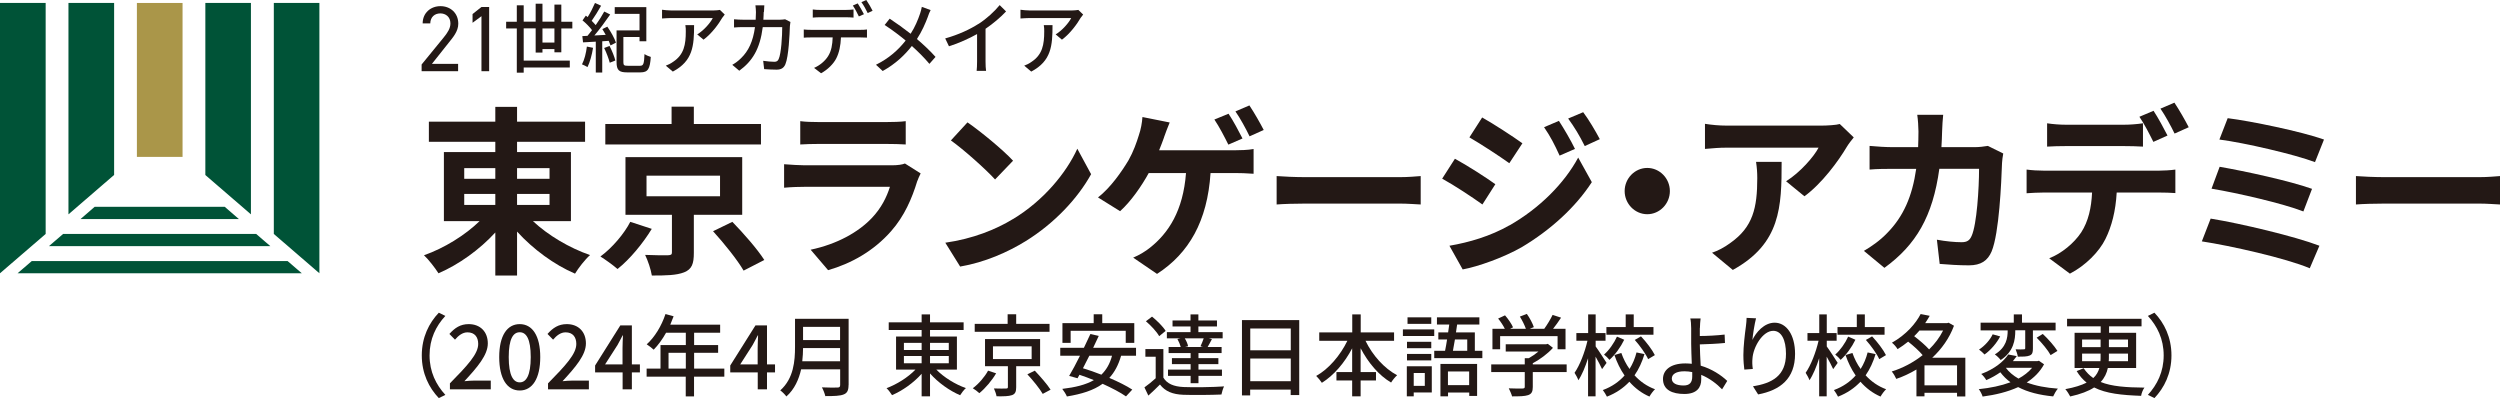 <svg width="280" height="45" viewBox="0 0 280 45" fill="none" xmlns="http://www.w3.org/2000/svg">
<path d="M3.559 29.238L1.965 30.609H33.804L32.21 29.238H3.559Z" fill="#005337"/>
<path d="M28.685 26.197H7.074L5.48 27.568H30.279L28.685 26.197Z" fill="#005337"/>
<path d="M25.171 23.164H10.601L9.017 24.534H26.755L25.171 23.164Z" fill="#005337"/>
<path d="M5.114 26.203V0.329H0V30.606L5.114 26.203Z" fill="#005337"/>
<path d="M30.668 26.203V0.329H35.772V30.606L30.668 26.203Z" fill="#005337"/>
<path d="M12.781 19.593V0.332H7.667V24.006L12.781 19.593Z" fill="#005337"/>
<path d="M20.446 0.332H15.332V17.572H20.446V0.332Z" fill="#AA9649"/>
<path d="M28.104 24.006V0.332H22.999V19.603L28.104 24.006Z" fill="#005337"/>
<path d="M51.298 7.974H47.221V7.223L49.665 4.231C50.135 3.661 50.448 3.171 50.448 2.621C50.448 1.87 49.89 1.5 49.323 1.5C48.697 1.5 48.208 1.89 48.189 2.621H47.338C47.338 1.43 48.248 0.689 49.333 0.689C50.418 0.689 51.328 1.43 51.328 2.661C51.328 3.511 50.721 4.201 50.281 4.752L48.375 7.153H51.308V7.964L51.298 7.974Z" fill="#231815"/>
<path d="M54.784 7.976H53.923V1.813L52.926 2.553V1.573L53.923 0.782H54.784V7.976Z" fill="#231815"/>
<path d="M62.096 5.858V5.497H60.756V5.888H59.994V3.176H58.654V6.788H63.817V7.559H58.654V8.139H57.882V3.186H56.688V2.436H57.882V0.595H58.654V2.426H59.994V0.415H60.756V2.426H62.096V0.515H62.868V2.436H64.101V3.186H62.868V5.858H62.096ZM62.096 4.767V3.186H60.756V4.767H62.096Z" fill="#231815"/>
<path d="M66.424 5.345C66.297 6.155 66.063 6.986 65.799 7.516C65.662 7.426 65.349 7.266 65.183 7.206C65.456 6.696 65.642 5.945 65.73 5.215L66.424 5.355V5.345ZM68.038 3.014C68.419 3.554 68.83 4.294 68.987 4.775L68.38 5.085C68.331 4.945 68.263 4.765 68.175 4.574L67.451 4.624V8.126H66.728V4.665C66.2 4.695 65.711 4.715 65.3 4.745L65.222 4.044L65.799 4.014C65.965 3.814 66.131 3.604 66.307 3.374C66.043 3.024 65.623 2.593 65.241 2.283L65.613 1.753C65.681 1.803 65.74 1.863 65.818 1.913C66.121 1.443 66.434 0.812 66.64 0.332L67.324 0.642C67.001 1.213 66.6 1.863 66.268 2.333C66.434 2.493 66.591 2.663 66.718 2.813C67.089 2.293 67.432 1.753 67.676 1.293L68.341 1.623C67.823 2.373 67.168 3.274 66.571 3.974L67.842 3.904C67.725 3.684 67.588 3.454 67.461 3.254L68.028 2.984L68.038 3.014ZM68.273 5.155C68.537 5.665 68.811 6.335 68.918 6.776L68.292 7.026C68.185 6.596 67.921 5.895 67.666 5.375L68.273 5.145V5.155ZM71.685 7.366C72.067 7.366 72.135 7.166 72.184 6.055C72.36 6.185 72.683 6.315 72.888 6.375C72.8 7.716 72.575 8.106 71.734 8.106H70.228C69.338 8.106 69.055 7.866 69.055 6.956V3.404H71.627V1.553H68.85V0.802H72.389V4.624H71.627V4.144H69.818V6.956C69.818 7.306 69.896 7.366 70.307 7.366H71.685Z" fill="#231815"/>
<path d="M80.887 2.001C80.515 2.652 79.713 3.772 78.794 4.443L78.09 3.852C78.843 3.402 79.586 2.522 79.831 2.021H75.157C74.814 2.021 74.521 2.051 74.149 2.071V1.091C74.462 1.131 74.814 1.171 75.157 1.171H79.929C80.114 1.171 80.496 1.141 80.633 1.111L81.171 1.631C81.092 1.731 80.955 1.901 80.887 2.001ZM75.352 8.015L74.57 7.354C74.814 7.264 75.118 7.124 75.391 6.924C76.614 6.114 76.809 4.993 76.809 3.522C76.809 3.282 76.809 3.072 76.76 2.812H77.738C77.738 5.123 77.611 6.824 75.362 8.015H75.352Z" fill="#231815"/>
<path d="M85.536 1.338C85.536 1.638 85.507 1.928 85.497 2.209H87.345C87.57 2.209 87.765 2.179 87.932 2.159L88.528 2.459C88.499 2.609 88.479 2.799 88.469 2.909C88.44 3.799 88.333 6.331 87.961 7.201C87.785 7.612 87.492 7.802 86.973 7.802C86.514 7.802 86.015 7.772 85.585 7.742L85.477 6.811C85.917 6.871 86.367 6.921 86.719 6.921C86.973 6.921 87.11 6.841 87.208 6.621C87.501 6.001 87.609 4 87.609 3.039H85.428C85.115 5.5 84.265 6.851 82.798 7.922L82.016 7.261C82.319 7.091 82.7 6.821 82.993 6.521C83.825 5.721 84.343 4.64 84.558 3.039H83.257C82.945 3.039 82.544 3.039 82.211 3.079V2.159C82.534 2.189 82.915 2.209 83.257 2.209H84.636C84.656 1.938 84.666 1.658 84.666 1.358C84.666 1.158 84.636 0.798 84.607 0.598H85.604C85.585 0.798 85.565 1.128 85.565 1.338H85.536Z" fill="#231815"/>
<path d="M90.795 3.342H96.388C96.564 3.342 96.887 3.342 97.102 3.302V4.212C96.897 4.212 96.603 4.192 96.388 4.192H94.188C94.149 5.133 93.983 5.913 93.66 6.544C93.357 7.144 92.702 7.804 91.959 8.205L91.176 7.604C91.812 7.334 92.418 6.824 92.751 6.284C93.122 5.693 93.23 4.993 93.259 4.192H90.795C90.541 4.192 90.257 4.192 90.022 4.222V3.302C90.257 3.332 90.531 3.342 90.795 3.342ZM91.861 1.111H94.746C95.01 1.111 95.332 1.091 95.596 1.061V1.971C95.323 1.951 95.019 1.931 94.746 1.931H91.871C91.577 1.931 91.264 1.951 91.03 1.971V1.061C91.284 1.101 91.577 1.111 91.861 1.111ZM96.76 1.591L96.193 1.841C96.026 1.491 95.753 0.961 95.518 0.62L96.066 0.38C96.281 0.7 96.584 1.251 96.76 1.591ZM97.738 1.201L97.18 1.461C97.004 1.081 96.721 0.57 96.476 0.24L97.024 0C97.259 0.34 97.581 0.891 97.728 1.201H97.738Z" fill="#231815"/>
<path d="M103.928 1.86C103.654 2.6 103.243 3.541 102.696 4.371C103.458 5.021 104.192 5.712 104.778 6.372L104.094 7.153C103.478 6.422 102.842 5.792 102.128 5.152C101.356 6.132 100.329 7.143 98.862 7.953L98.109 7.253C99.557 6.532 100.593 5.612 101.434 4.541C100.808 4.021 99.928 3.341 99.078 2.8L99.645 2.09C100.358 2.56 101.307 3.24 101.991 3.781C102.49 3.01 102.813 2.22 103.057 1.499C103.126 1.299 103.204 0.989 103.243 0.769L104.231 1.129C104.133 1.309 103.986 1.65 103.928 1.85V1.86Z" fill="#231815"/>
<path d="M109.589 2.683C110.479 2.113 111.378 1.292 111.965 0.572L112.679 1.282C112.034 1.963 111.232 2.643 110.381 3.223V6.895C110.381 7.256 110.401 7.746 110.44 7.936H109.384C109.413 7.746 109.432 7.256 109.432 6.895V3.814C108.533 4.314 107.408 4.834 106.284 5.184L105.863 4.304C107.359 3.884 108.64 3.283 109.589 2.673V2.683Z" fill="#231815"/>
<path d="M121.03 2.001C120.659 2.652 119.857 3.772 118.938 4.443L118.234 3.852C118.987 3.402 119.73 2.522 119.974 2.021H115.3C114.958 2.021 114.665 2.051 114.293 2.071V1.091C114.606 1.131 114.958 1.171 115.3 1.171H120.072C120.258 1.171 120.639 1.141 120.776 1.111L121.314 1.631C121.236 1.731 121.099 1.901 121.03 2.001ZM115.496 8.015L114.713 7.354C114.958 7.264 115.261 7.124 115.535 6.924C116.757 6.114 116.953 4.993 116.953 3.522C116.953 3.282 116.953 3.072 116.904 2.812H117.882C117.882 5.123 117.755 6.824 115.506 8.015H115.496Z" fill="#231815"/>
<path d="M49.147 35.022L49.88 35.382C48.824 36.522 48.111 37.963 48.111 39.804C48.111 41.645 48.834 43.086 49.88 44.227L49.147 44.587C48.052 43.436 47.24 41.835 47.24 39.804C47.24 37.773 48.052 36.172 49.147 35.022Z" fill="#231815"/>
<path d="M50.391 42.935C52.366 40.924 53.559 39.643 53.559 38.523C53.559 37.742 53.158 37.222 52.356 37.222C51.799 37.222 51.339 37.592 50.958 38.042L50.332 37.402C50.938 36.721 51.564 36.301 52.493 36.301C53.794 36.301 54.635 37.162 54.635 38.462C54.635 39.763 53.49 41.094 52.014 42.695C52.366 42.655 52.826 42.625 53.168 42.625H54.967V43.605H50.391V42.935Z" fill="#231815"/>
<path d="M55.912 39.993C55.912 37.582 56.802 36.301 58.21 36.301C59.618 36.301 60.508 37.592 60.508 39.993C60.508 42.395 59.628 43.736 58.21 43.736C56.792 43.736 55.912 42.405 55.912 39.993ZM59.442 39.993C59.442 37.932 58.934 37.212 58.21 37.212C57.486 37.212 56.978 37.932 56.978 39.993C56.978 42.055 57.486 42.825 58.21 42.825C58.934 42.825 59.442 42.055 59.442 39.993Z" fill="#231815"/>
<path d="M61.379 42.935C63.354 40.924 64.547 39.643 64.547 38.523C64.547 37.742 64.146 37.222 63.344 37.222C62.787 37.222 62.328 37.592 61.946 38.042L61.32 37.402C61.927 36.721 62.552 36.301 63.481 36.301C64.782 36.301 65.623 37.162 65.623 38.462C65.623 39.763 64.479 41.094 63.002 42.695C63.354 42.655 63.814 42.625 64.156 42.625H65.955V43.605H61.379V42.935Z" fill="#231815"/>
<path d="M69.723 41.706H66.652V40.936L69.478 36.443H70.769V40.816H71.669V41.706H70.769V43.608H69.733V41.706H69.723ZM69.723 40.816V39.005C69.723 38.605 69.752 37.964 69.772 37.564H69.733C69.557 37.924 69.361 38.264 69.165 38.635L67.767 40.816H69.723Z" fill="#231815"/>
<path d="M81.115 42.186H77.732V44.397H76.803V42.186H72.422V41.285H73.977V38.644H76.812V37.263H74.603C74.192 38.004 73.703 38.664 73.214 39.164C73.038 39.004 72.657 38.704 72.432 38.564C73.322 37.773 74.094 36.503 74.534 35.172L75.444 35.422C75.326 35.732 75.189 36.062 75.072 36.363H80.656V37.263H77.741V38.644H80.43V39.514H77.741V41.285H81.125V42.186H81.115ZM76.812 41.285V39.514H74.876V41.285H76.812Z" fill="#231815"/>
<path d="M84.858 41.706H81.787V40.936L84.613 36.443H85.904V40.816H86.803V41.706H85.904V43.608H84.867V41.706H84.858ZM84.858 40.816V39.005C84.858 38.605 84.887 37.964 84.906 37.564H84.867C84.691 37.924 84.496 38.264 84.3 38.635L82.902 40.816H84.858Z" fill="#231815"/>
<path d="M95.037 43.134C95.037 43.734 94.88 44.024 94.499 44.174C94.098 44.344 93.443 44.364 92.435 44.364C92.377 44.094 92.201 43.644 92.054 43.384C92.807 43.424 93.579 43.414 93.804 43.404C94.019 43.404 94.098 43.324 94.098 43.114V41.363H89.727C89.472 42.483 88.993 43.594 88.074 44.404C87.937 44.204 87.595 43.864 87.39 43.724C88.896 42.383 89.042 40.422 89.042 38.851V35.709H95.046V43.134H95.037ZM94.088 40.462V38.981H89.942C89.942 39.442 89.912 39.942 89.854 40.462H94.088ZM89.942 36.61V38.091H94.088V36.61H89.942Z" fill="#231815"/>
<path d="M104.866 41.395C105.717 42.265 106.998 43.055 108.181 43.466C107.956 43.656 107.682 44.026 107.535 44.266C106.352 43.766 105.071 42.855 104.162 41.825V44.386H103.223V41.865C102.323 42.875 101.081 43.756 99.908 44.256C99.761 44.016 99.497 43.666 99.292 43.476C100.446 43.045 101.698 42.265 102.529 41.395H100.358V37.692H103.223V36.962H99.537V36.101H103.223V35.211H104.162V36.101H107.926V36.962H104.162V37.692H107.174V41.395H104.866ZM101.238 39.203H103.223V38.403H101.238V39.203ZM101.238 40.684H103.223V39.874H101.238V40.684ZM104.162 38.403V39.203H106.264V38.403H104.162ZM106.264 39.874H104.162V40.684H106.264V39.874Z" fill="#231815"/>
<path d="M111.564 41.814C111.104 42.604 110.371 43.475 109.687 44.035C109.491 43.845 109.168 43.615 108.953 43.485C109.628 42.985 110.312 42.174 110.664 41.514L111.574 41.814H111.564ZM117.539 37.161H109.168V36.271H112.855V35.2H113.813V36.271H117.549V37.161H117.539ZM113.813 41.014V43.365C113.813 43.865 113.706 44.125 113.344 44.255C112.972 44.385 112.415 44.395 111.613 44.385C111.574 44.125 111.437 43.765 111.32 43.505C111.896 43.525 112.503 43.525 112.659 43.515C112.835 43.515 112.884 43.475 112.884 43.345V41.014H110.322V37.972H116.492V41.014H113.823H113.813ZM111.212 40.213H115.544V38.792H111.212V40.213ZM115.896 41.514C116.502 42.154 117.294 43.055 117.666 43.645L116.786 44.115C116.453 43.535 115.691 42.594 115.065 41.924L115.896 41.514Z" fill="#231815"/>
<path d="M125.564 39.843C125.261 40.883 124.83 41.694 124.244 42.324C125.251 42.755 126.17 43.215 126.815 43.635L126.111 44.395C125.486 43.955 124.527 43.455 123.491 42.985C122.474 43.725 121.134 44.135 119.491 44.406C119.413 44.185 119.139 43.765 118.973 43.555C120.43 43.385 121.603 43.095 122.513 42.574C121.975 42.354 121.427 42.154 120.899 41.974L120.684 42.364L119.745 42.104C120.107 41.504 120.538 40.683 120.958 39.843H118.748V38.952H121.398C121.662 38.412 121.907 37.882 122.122 37.411L123.06 37.622C122.865 38.042 122.659 38.492 122.435 38.952H127.236V39.843H125.564ZM119.912 38.402H118.993V36.191H122.493V35.2H123.452V36.191H127.04V38.402H126.082V37.051H119.912V38.402ZM122.004 39.843C121.76 40.333 121.525 40.803 121.29 41.244C121.946 41.444 122.65 41.684 123.354 41.964C123.911 41.424 124.312 40.733 124.547 39.843H122.004Z" fill="#231815"/>
<path d="M130.298 42.295C130.708 42.985 131.471 43.296 132.547 43.346C133.632 43.396 135.872 43.366 137.094 43.276C136.986 43.486 136.849 43.916 136.8 44.186C135.696 44.236 133.652 44.256 132.527 44.216C131.334 44.166 130.503 43.836 129.916 43.065C129.515 43.476 129.085 43.876 128.616 44.306L128.176 43.386C128.557 43.115 129.036 42.735 129.437 42.365V39.954H128.283V39.093H130.298V42.295ZM129.828 37.652C129.555 37.152 128.909 36.462 128.342 35.981L129.027 35.461C129.584 35.911 130.259 36.572 130.552 37.062L129.828 37.652ZM132.214 37.892H130.689V37.202H133.339V36.562H131.324V35.891H133.339V35.211H134.219V35.891H136.302V36.562H134.219V37.202H136.937V37.892H135.373L135.735 37.983C135.559 38.313 135.402 38.623 135.255 38.863H136.82V39.543H134.229V40.114H136.458V40.784H134.229V41.395H136.859V42.095H134.229V42.915H133.349V42.095H130.816V41.395H133.349V40.784H131.256V40.114H133.349V39.543H130.884V38.863H132.244C132.175 38.603 132.029 38.253 131.872 37.972L132.224 37.892H132.214ZM134.454 38.783C134.581 38.523 134.727 38.163 134.815 37.892H132.693C132.87 38.173 133.026 38.523 133.065 38.783L132.733 38.863H134.727L134.444 38.783H134.454Z" fill="#231815"/>
<path d="M145.514 35.851V44.246H144.556V43.636H140.019V44.286H139.1V35.851H145.505H145.514ZM140.029 36.792V39.233H144.566V36.792H140.029ZM144.566 42.695V40.154H140.029V42.695H144.566Z" fill="#231815"/>
<path d="M152.938 38.173C153.72 39.784 155.031 41.264 156.478 42.025C156.263 42.215 155.95 42.595 155.803 42.845C154.424 42.035 153.241 40.624 152.39 39.003V41.675H154.111V42.615H152.39V44.386H151.442V42.615H149.682V41.675H151.442V39.013C150.591 40.634 149.398 42.035 148.049 42.875C147.902 42.645 147.609 42.295 147.413 42.105C148.811 41.334 150.112 39.804 150.904 38.173H147.755V37.232H151.452V35.211H152.4V37.232H156.136V38.173H152.958H152.938Z" fill="#231815"/>
<path d="M160.635 37.632H157.124V36.891H160.635V37.632ZM160.361 43.955H158.337V44.386H157.564V41.024H160.361V43.955ZM160.302 39.002H157.584V38.282H160.302V39.002ZM157.584 39.643H160.302V40.363H157.584V39.643ZM160.302 36.271H157.642V35.541H160.302V36.271ZM158.337 41.774V43.215H159.578V41.774H158.337ZM166.023 39.293V40.113H160.635V39.293H161.847C161.925 38.913 162.004 38.472 162.072 38.022H161.094V37.231H162.189C162.228 36.931 162.277 36.631 162.316 36.351H160.938V35.541H165.69V36.351H163.197C163.157 36.641 163.109 36.931 163.069 37.231H165.182V39.293H166.023ZM161.329 40.764H165.436V44.346H164.556V43.965H162.18V44.386H161.329V40.764ZM162.17 41.604V43.135H164.546V41.604H162.17ZM162.952 38.022C162.874 38.482 162.796 38.913 162.727 39.293H164.331V38.022H162.952Z" fill="#231815"/>
<path d="M175.466 41.672H171.672V43.343C171.672 43.853 171.545 44.113 171.154 44.253C170.763 44.383 170.186 44.394 169.355 44.394C169.286 44.133 169.11 43.753 168.983 43.493C169.658 43.523 170.333 43.523 170.528 43.513C170.724 43.503 170.773 43.463 170.773 43.313V41.672H167.018V40.811H170.773V40.121H171.222C171.594 39.911 171.985 39.641 172.308 39.371H168.641V38.56H173.159L173.354 38.51L173.931 38.96C173.354 39.601 172.503 40.241 171.672 40.681V40.811H175.466V41.672ZM167.995 39.12H167.154V36.829H168.543C168.367 36.469 168.074 36.019 167.79 35.678L168.563 35.318C168.915 35.718 169.296 36.279 169.462 36.659L169.12 36.829H170.9C170.763 36.429 170.489 35.879 170.225 35.458L171.007 35.158C171.33 35.608 171.662 36.239 171.79 36.639L171.32 36.829H172.953C173.286 36.369 173.667 35.739 173.892 35.268L174.84 35.578C174.557 36.009 174.244 36.449 173.941 36.829H175.339V39.12H174.449V37.65H168.015V39.12H167.995Z" fill="#231815"/>
<path d="M179.428 41.334C179.281 41.004 178.988 40.434 178.704 39.944V44.386H177.863V40.124C177.55 41.094 177.179 41.995 176.778 42.585C176.69 42.325 176.485 41.965 176.348 41.755C176.934 40.924 177.502 39.443 177.795 38.163H176.553V37.302H177.873V35.211H178.714V37.302H179.819V38.163H178.714V38.803C178.988 39.163 179.76 40.364 179.936 40.644L179.438 41.334H179.428ZM184.18 39.663C183.916 40.534 183.554 41.334 183.066 42.035C183.691 42.725 184.464 43.266 185.364 43.596C185.158 43.776 184.875 44.166 184.738 44.416C183.858 44.036 183.114 43.466 182.489 42.755C181.824 43.456 181.002 44.026 179.976 44.426C179.878 44.216 179.653 43.866 179.516 43.686C180.533 43.316 181.335 42.745 181.951 42.055C181.481 41.374 181.1 40.604 180.816 39.764L181.589 39.533C181.814 40.174 182.117 40.784 182.508 41.324C182.86 40.764 183.124 40.134 183.29 39.473L184.2 39.663H184.18ZM181.912 38.053C181.511 38.883 180.895 39.733 180.259 40.304C180.122 40.124 179.839 39.854 179.653 39.714C180.23 39.213 180.787 38.403 181.1 37.702L181.912 38.053ZM185.178 37.492H179.917V36.632H182.078V35.211H182.978V36.632H185.188V37.492H185.178ZM183.789 37.672C184.386 38.303 185.051 39.173 185.344 39.773L184.591 40.224C184.327 39.633 183.682 38.733 183.095 38.073L183.789 37.672Z" fill="#231815"/>
<path d="M190.38 36.751C190.38 37.001 190.38 37.311 190.38 37.632C191.153 37.632 192.326 37.572 193.158 37.471L193.197 38.412C192.356 38.502 191.163 38.552 190.38 38.572C190.38 39.212 190.439 40.133 190.478 40.953C191.71 41.314 192.776 42.014 193.451 42.664L192.874 43.605C192.287 42.995 191.466 42.364 190.537 41.984C190.537 42.184 190.537 42.364 190.537 42.514C190.537 43.365 190.077 44.125 188.65 44.125C187.3 44.125 186.254 43.675 186.254 42.444C186.254 41.474 187.066 40.703 188.767 40.703C189.011 40.703 189.246 40.723 189.481 40.743C189.452 39.953 189.412 39.062 189.412 38.492C189.412 37.922 189.412 37.181 189.412 36.751C189.412 36.331 189.373 35.891 189.315 35.67H190.468C190.429 35.921 190.4 36.411 190.39 36.751H190.38ZM188.562 43.175C189.227 43.175 189.53 42.855 189.53 42.174C189.53 42.044 189.53 41.874 189.53 41.674C189.236 41.614 188.953 41.584 188.65 41.584C187.75 41.584 187.242 41.894 187.242 42.404C187.242 42.914 187.75 43.175 188.571 43.175H188.562Z" fill="#231815"/>
<path d="M196.245 38.123C196.666 37.212 197.595 36.141 198.759 36.141C200.069 36.141 201.047 37.482 201.047 39.633C201.047 42.425 199.375 43.706 196.91 44.176L196.333 43.266C198.446 42.925 200.03 42.115 200.03 39.633C200.03 38.072 199.521 37.052 198.602 37.052C197.429 37.052 196.353 38.853 196.275 40.174C196.245 40.504 196.245 40.844 196.314 41.324L195.365 41.394C195.316 41.014 195.258 40.434 195.258 39.773C195.258 38.833 195.414 37.462 195.541 36.552C195.59 36.211 195.61 35.881 195.62 35.601L196.676 35.651C196.509 36.282 196.314 37.492 196.265 38.123H196.245Z" fill="#231815"/>
<path d="M205.312 41.334C205.165 41.004 204.872 40.434 204.588 39.944V44.386H203.747V40.124C203.434 41.094 203.063 41.995 202.662 42.585C202.574 42.325 202.368 41.965 202.231 41.755C202.818 40.924 203.385 39.443 203.679 38.163H202.437V37.302H203.757V35.211H204.598V37.302H205.703V38.163H204.598V38.803C204.872 39.163 205.644 40.364 205.82 40.644L205.321 41.334H205.312ZM210.064 39.663C209.8 40.534 209.438 41.334 208.949 42.035C209.575 42.725 210.348 43.266 211.247 43.596C211.042 43.776 210.758 44.166 210.621 44.416C209.741 44.036 208.998 43.466 208.372 42.755C207.707 43.456 206.886 44.026 205.859 44.426C205.762 44.216 205.537 43.866 205.4 43.686C206.417 43.316 207.219 42.745 207.835 42.055C207.365 41.374 206.984 40.604 206.7 39.764L207.473 39.533C207.698 40.174 208.001 40.784 208.392 41.324C208.744 40.764 209.008 40.134 209.174 39.473L210.084 39.663H210.064ZM207.805 38.053C207.404 38.883 206.788 39.733 206.153 40.304C206.016 40.124 205.732 39.854 205.546 39.714C206.123 39.213 206.681 38.403 206.994 37.702L207.805 38.053ZM211.062 37.492H205.801V36.632H207.962V35.211H208.861V36.632H211.071V37.492H211.062ZM209.673 37.672C210.269 38.303 210.934 39.173 211.228 39.773L210.475 40.224C210.211 39.633 209.565 38.733 208.979 38.073L209.673 37.672Z" fill="#231815"/>
<path d="M220.118 44.407H219.189V43.997H215.542V44.387H214.642V41.385C213.919 41.816 213.156 42.176 212.383 42.436C212.276 42.186 212.051 41.806 211.875 41.606C213.078 41.235 214.29 40.605 215.337 39.775C214.945 39.304 214.29 38.714 213.713 38.264C213.352 38.554 212.951 38.844 212.53 39.104C212.393 38.874 212.11 38.534 211.895 38.384C213.479 37.493 214.554 36.252 215.112 35.172L216.129 35.372C215.972 35.652 215.796 35.922 215.62 36.193H218.075L218.241 36.142L218.847 36.483C218.319 37.903 217.449 39.104 216.412 40.065H220.118V44.407ZM214.975 37.023C214.789 37.233 214.603 37.453 214.388 37.653C214.965 38.093 215.64 38.664 216.06 39.134C216.696 38.514 217.234 37.803 217.625 37.023H214.975ZM219.189 43.156V40.915H215.542V43.156H219.189Z" fill="#231815"/>
<path d="M228.928 40.814C228.468 41.655 227.803 42.315 226.992 42.835C227.969 43.206 229.153 43.436 230.482 43.526C230.287 43.756 230.062 44.146 229.954 44.396C228.409 44.246 227.099 43.916 226.033 43.356C224.86 43.896 223.481 44.226 222.053 44.416C221.995 44.196 221.78 43.776 221.623 43.586C222.904 43.456 224.117 43.206 225.173 42.815C224.742 42.495 224.361 42.125 224.038 41.695C223.579 42.015 223.061 42.315 222.464 42.575C222.337 42.345 222.083 42.025 221.897 41.885C223.393 41.324 224.4 40.494 224.928 39.703L225.877 39.884C225.74 40.074 225.593 40.264 225.446 40.444H228.204L228.36 40.404L228.947 40.814H228.928ZM224.019 37.682C223.628 38.433 222.953 39.223 222.268 39.703C222.112 39.523 221.828 39.283 221.652 39.153C222.288 38.743 222.904 38.053 223.178 37.442L224.029 37.682H224.019ZM225.711 37.022C225.711 38.053 225.544 39.373 224.077 40.324C223.931 40.124 223.628 39.834 223.422 39.694C224.733 38.893 224.86 37.822 224.86 37.002H221.828V36.142H225.544V35.211H226.463V36.142H230.228V37.002H227.686V39.023C227.686 39.443 227.637 39.684 227.334 39.814C227.04 39.944 226.61 39.944 225.994 39.944C225.965 39.703 225.847 39.363 225.75 39.123C226.151 39.143 226.561 39.143 226.679 39.123C226.796 39.123 226.825 39.093 226.825 38.983V36.992H225.711V37.012V37.022ZM224.664 41.204C225.006 41.675 225.495 42.075 226.072 42.405C226.679 42.075 227.197 41.675 227.598 41.194H224.664V41.204ZM228.791 37.402C229.387 37.953 230.091 38.753 230.434 39.303L229.671 39.773C229.387 39.243 228.693 38.403 228.106 37.822L228.791 37.402Z" fill="#231815"/>
<path d="M236.079 41.213C235.961 41.783 235.717 42.313 235.277 42.783C236.509 43.284 238.132 43.394 240.176 43.414C240.01 43.634 239.853 44.024 239.804 44.334C237.643 44.254 235.893 44.084 234.543 43.394C233.918 43.804 233.037 44.144 231.864 44.404C231.756 44.194 231.512 43.794 231.316 43.584C232.363 43.394 233.125 43.144 233.702 42.854C233.272 42.513 232.901 42.083 232.588 41.563L233.37 41.243C233.673 41.693 234.025 42.053 234.446 42.343C234.817 42.003 235.013 41.623 235.13 41.213H232.353V37.27H235.277V36.55H231.512V35.709H239.853V36.55H236.215V37.27H239.247V41.213H236.098H236.079ZM233.194 38.881H235.267V38.031H233.194V38.881ZM235.247 40.452C235.267 40.292 235.267 40.132 235.267 39.962V39.602H233.194V40.452H235.247ZM238.337 39.602H236.196V39.972C236.196 40.142 236.196 40.292 236.176 40.452H238.337V39.602ZM236.196 38.031V38.881H238.337V38.031H236.196Z" fill="#231815"/>
<path d="M241.296 44.587L240.562 44.227C241.609 43.086 242.332 41.645 242.332 39.804C242.332 37.963 241.609 36.522 240.562 35.382L241.296 35.022C242.391 36.172 243.203 37.773 243.203 39.804C243.203 41.835 242.391 43.436 241.296 44.587Z" fill="#231815"/>
<path d="M59.69 24.766C61.372 26.346 63.787 27.777 66.085 28.568C65.528 29.058 64.775 30.029 64.403 30.649C62.086 29.658 59.71 27.917 57.91 25.936V30.859H55.475V26.036C53.696 27.977 51.398 29.618 49.11 30.609C48.738 30.019 48.005 29.068 47.486 28.588C49.745 27.797 52.072 26.357 53.715 24.766H49.716V17.031H55.475V15.88H48.034V13.629H55.475V11.968H57.91V13.629H65.528V15.88H57.91V17.031H63.944V24.766H59.69ZM51.994 20.023H55.475V18.832H51.994V20.023ZM51.994 22.954H55.475V21.724H51.994V22.954ZM57.91 18.832V20.023H61.548V18.832H57.91ZM61.548 21.724H57.91V22.954H61.548V21.724Z" fill="#231815"/>
<path d="M72.997 25.636C72.009 27.257 70.543 29.038 69.164 30.129C68.645 29.678 67.775 29.058 67.247 28.728C68.577 27.757 69.936 26.136 70.591 24.846L73.007 25.636H72.997ZM85.23 16.181H67.795V13.889H75.217V11.948H77.71V13.889H85.23V16.181ZM77.71 24.055V28.328C77.71 29.538 77.495 30.149 76.625 30.499C75.754 30.839 74.591 30.859 73.007 30.859C72.889 30.149 72.576 29.218 72.254 28.548C73.261 28.588 74.513 28.608 74.826 28.588C75.177 28.568 75.256 28.508 75.256 28.248V24.055H70.053V17.602H83.127V24.055H77.71ZM72.41 21.984H80.644V19.673H72.41V21.984ZM82.022 24.846C83.245 26.096 84.849 27.927 85.602 29.118L83.284 30.309C82.609 29.138 81.103 27.257 79.862 25.896L82.022 24.846Z" fill="#231815"/>
<path d="M102.732 20.284C102.135 22.245 101.284 24.216 99.808 25.887C97.813 28.158 95.28 29.529 92.748 30.259L90.792 27.968C93.765 27.338 96.131 26.007 97.637 24.426C98.703 23.315 99.319 22.055 99.671 20.924H90.117C89.638 20.924 88.65 20.944 87.819 21.024V18.393C88.65 18.453 89.501 18.513 90.117 18.513H99.906C100.541 18.513 101.069 18.433 101.353 18.312L103.113 19.423C102.976 19.683 102.82 20.053 102.741 20.274L102.732 20.284ZM91.692 13.67H99.309C99.925 13.67 100.893 13.65 101.441 13.57V16.181C100.903 16.141 99.974 16.121 99.26 16.121H91.682C91.046 16.121 90.195 16.141 89.628 16.181V13.57C90.186 13.65 91.017 13.67 91.682 13.67H91.692Z" fill="#231815"/>
<path d="M113.462 24.533C116.846 22.492 119.417 19.39 120.659 16.658L122.204 19.51C120.698 22.241 118.068 25.033 114.88 27.004C112.885 28.235 110.333 29.375 107.536 29.856L105.874 27.184C108.964 26.744 111.536 25.703 113.452 24.533H113.462ZM113.462 17.999L111.448 20.1C110.421 18.97 107.947 16.758 106.5 15.728L108.358 13.707C109.746 14.657 112.318 16.758 113.462 17.999Z" fill="#231815"/>
<path d="M130.379 15.369C130.223 15.789 130.046 16.299 129.822 16.829H138.349C138.867 16.829 139.757 16.809 140.402 16.689V19.461C139.669 19.401 138.798 19.381 138.349 19.381H135.581C135.229 24.764 133.166 28.366 129.587 30.677L126.917 28.856C127.631 28.556 128.325 28.126 128.795 27.746C130.868 26.105 132.511 23.613 132.833 19.381H128.658C127.846 20.862 126.644 22.583 125.451 23.653L122.977 22.113C124.385 21.022 125.646 19.201 126.399 17.94C126.937 16.99 127.308 15.939 127.543 15.169C127.778 14.498 127.915 13.728 127.954 13.107L131.005 13.718C130.79 14.228 130.526 14.928 130.369 15.379L130.379 15.369ZM139.16 15.509L137.576 16.199C137.165 15.369 136.549 14.178 136.011 13.387L137.596 12.737C138.094 13.468 138.779 14.758 139.16 15.509ZM141.536 14.558L139.952 15.269C139.542 14.418 138.906 13.248 138.368 12.477L139.933 11.807C140.451 12.577 141.175 13.848 141.536 14.558Z" fill="#231815"/>
<path d="M146.171 19.84H156.801C157.73 19.84 158.6 19.76 159.118 19.72V22.902C158.639 22.882 157.632 22.802 156.801 22.802H146.171C145.047 22.802 143.717 22.842 142.983 22.902V19.72C143.697 19.78 145.144 19.84 146.171 19.84Z" fill="#231815"/>
<path d="M167.479 20.631L166.031 22.902C164.907 22.091 162.844 20.731 161.523 20.01L162.951 17.779C164.301 18.509 166.471 19.9 167.479 20.631ZM169.063 25.243C172.427 23.322 175.194 20.55 176.758 17.649L178.284 20.4C176.465 23.212 173.659 25.764 170.432 27.685C168.417 28.835 165.562 29.856 163.821 30.176L162.335 27.524C164.555 27.144 166.921 26.454 169.063 25.233V25.243ZM170.51 16.048L169.043 18.279C167.938 17.489 165.875 16.138 164.574 15.387L166.002 13.156C167.303 13.887 169.483 15.307 170.51 16.048ZM176.397 16.678L174.676 17.429C174.099 16.158 173.649 15.287 172.935 14.247L174.597 13.537C175.155 14.387 175.947 15.748 176.397 16.678ZM179.174 15.588L177.492 16.358C176.856 15.087 176.367 14.297 175.634 13.276L177.316 12.566C177.932 13.376 178.704 14.687 179.174 15.578V15.588Z" fill="#231815"/>
<path d="M187.026 21.401C187.026 22.821 185.882 23.992 184.494 23.992C183.105 23.992 181.961 22.821 181.961 21.401C181.961 19.98 183.105 18.809 184.494 18.809C185.882 18.809 187.026 19.98 187.026 21.401Z" fill="#231815"/>
<path d="M206.847 16.439C205.918 18.02 204.041 20.572 202.095 21.982L200.041 20.301C201.625 19.311 203.17 17.53 203.679 16.539H193.372C192.541 16.539 191.886 16.599 190.957 16.679V13.868C191.71 13.988 192.541 14.068 193.372 14.068H204.041C204.598 14.068 205.684 14.008 206.055 13.888L207.62 15.389C207.405 15.649 207.023 16.139 206.847 16.439ZM194.067 30.227L191.749 28.306C192.385 28.086 193.099 27.736 193.822 27.195C196.335 25.414 196.814 23.273 196.814 19.951C196.814 19.321 196.775 18.78 196.678 18.13H199.543C199.543 23.153 199.445 27.285 194.067 30.237V30.227Z" fill="#231815"/>
<path d="M217.518 14.66C217.499 15.29 217.479 15.891 217.44 16.481H221.156C221.655 16.481 222.163 16.421 222.642 16.341L224.363 17.191C224.305 17.512 224.227 18.042 224.227 18.262C224.148 20.453 223.914 26.096 223.063 28.158C222.623 29.188 221.88 29.718 220.511 29.718C219.386 29.718 218.193 29.639 217.245 29.558L216.932 26.847C217.9 27.027 218.927 27.127 219.699 27.127C220.335 27.127 220.609 26.907 220.824 26.417C221.401 25.146 221.655 21.094 221.655 18.902H217.206C216.472 24.245 214.595 27.427 211.055 29.999L208.757 28.098C209.568 27.627 210.556 26.947 211.348 26.116C213.187 24.255 214.174 21.984 214.614 18.912H212.003C211.329 18.912 210.243 18.912 209.392 18.992V16.341C210.224 16.421 211.25 16.481 212.003 16.481H214.829C214.849 15.911 214.868 15.33 214.868 14.72C214.868 14.27 214.81 13.339 214.732 12.859H217.636C217.577 13.319 217.538 14.17 217.518 14.66Z" fill="#231815"/>
<path d="M228.885 19.112H241.842C242.253 19.112 243.123 19.072 243.641 18.992V21.624C243.143 21.584 242.399 21.564 241.842 21.564H237.07C236.953 23.645 236.513 25.346 235.809 26.767C235.114 28.188 233.589 29.738 231.829 30.649L229.511 28.928C230.919 28.378 232.298 27.227 233.09 26.036C233.902 24.786 234.234 23.265 234.312 21.564H228.876C228.299 21.564 227.526 21.604 226.979 21.644V18.992C227.575 19.072 228.26 19.112 228.876 19.112H228.885ZM231.398 13.97H237.872C238.547 13.97 239.339 13.909 240.013 13.809V16.421C239.339 16.381 238.566 16.361 237.872 16.361H231.398C230.724 16.361 229.873 16.381 229.276 16.421V13.809C229.912 13.909 230.724 13.97 231.398 13.97ZM242.761 15.18L241.177 15.891C240.766 15.06 240.15 13.849 239.612 13.079L241.197 12.409C241.695 13.159 242.38 14.43 242.761 15.18ZM245.137 14.25L243.553 14.96C243.143 14.11 242.507 12.939 241.969 12.168L243.534 11.498C244.052 12.268 244.776 13.539 245.137 14.25Z" fill="#231815"/>
<path d="M259.778 27.515L258.693 30.046C256.023 28.915 249.775 27.515 246.606 27.034L247.594 24.483C250.977 25.033 257.07 26.484 259.778 27.524V27.515ZM258.947 21.151L257.979 23.682C255.701 22.792 250.635 21.621 247.692 21.131L248.601 18.679C251.427 19.17 256.453 20.26 258.947 21.151ZM260.287 15.628L259.279 18.159C256.982 17.289 251.369 15.988 248.572 15.628L249.501 13.236C252.092 13.556 257.793 14.737 260.287 15.628Z" fill="#231815"/>
<path d="M267.053 19.84H277.682C278.611 19.84 279.482 19.76 280 19.72V22.902C279.521 22.882 278.514 22.802 277.682 22.802H267.053C265.929 22.802 264.599 22.842 263.865 22.902V19.72C264.579 19.78 266.026 19.84 267.053 19.84Z" fill="#231815"/>
</svg>
